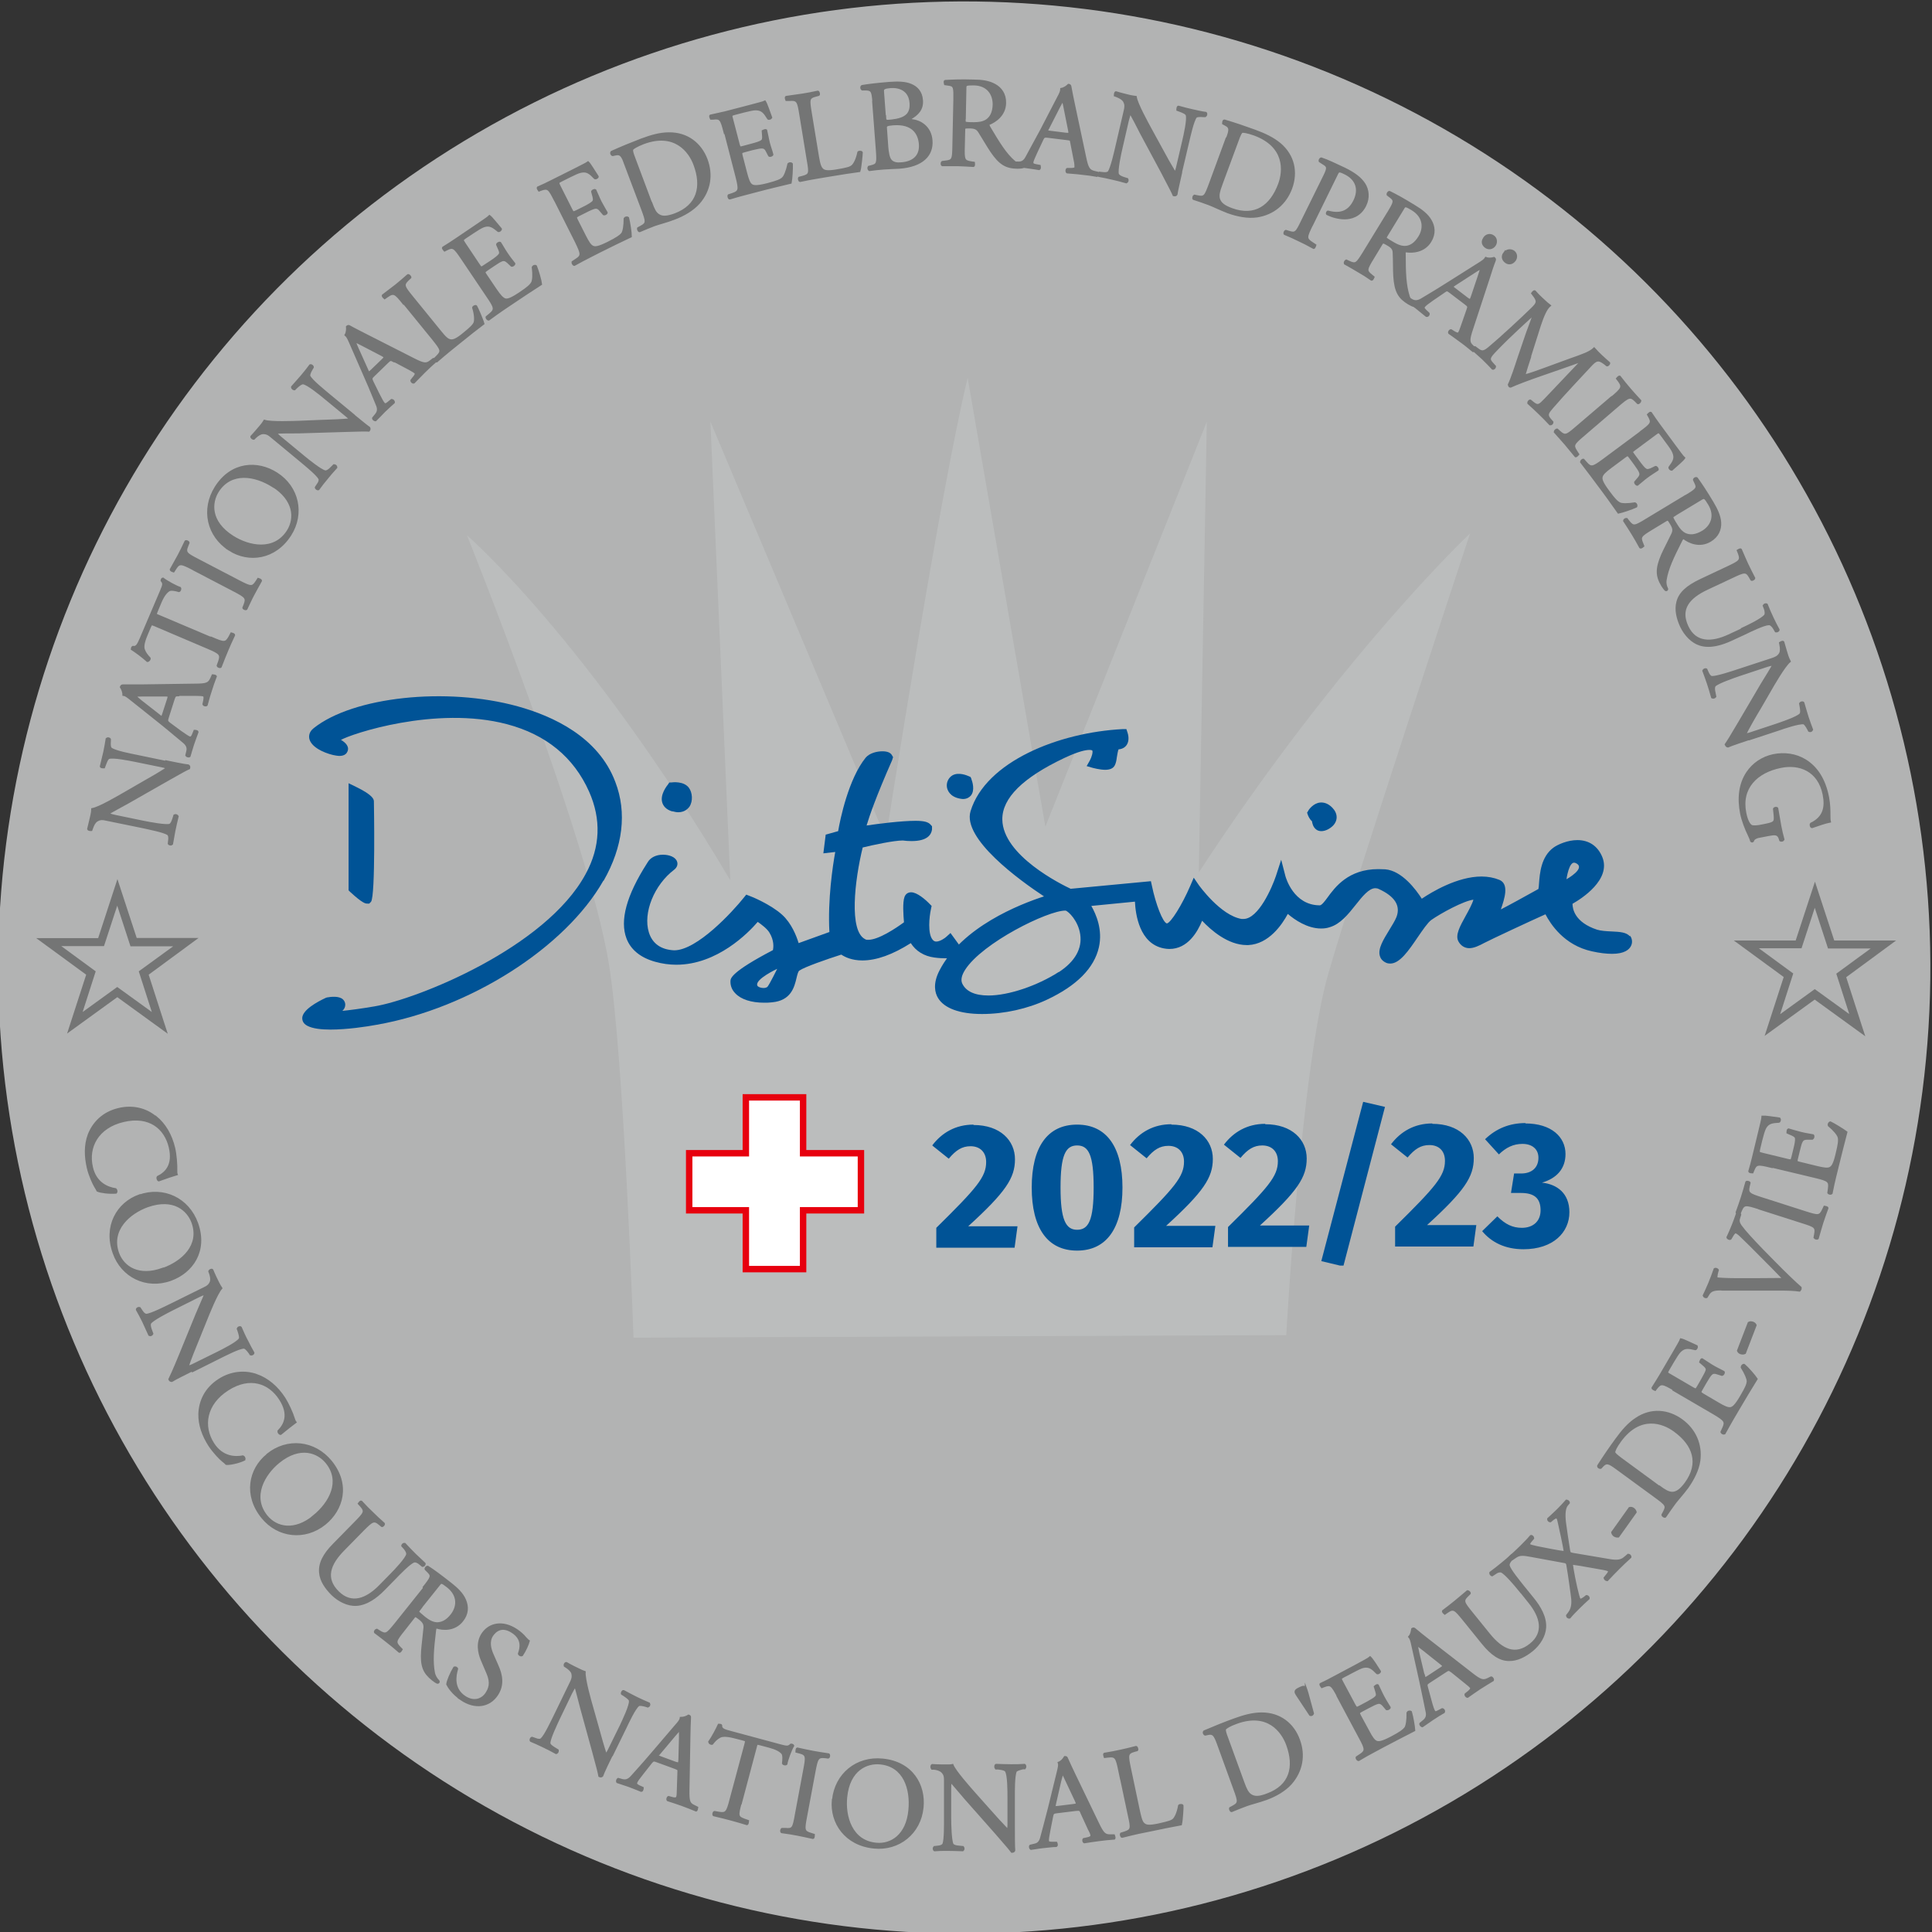 <?xml version="1.0" encoding="UTF-8"?>
<svg xmlns="http://www.w3.org/2000/svg" xmlns:xlink="http://www.w3.org/1999/xlink" viewBox="0 0 99.21 99.21">
  <rect x="0" y="0" width="99.21" height="99.21" fill="#333333" stroke="none"/>
  <defs>
    <style>
      .cls-1 {
        clip-path: url(#clippath);
      }

      .cls-2 {
        fill: none;
      }

      .cls-2, .cls-3, .cls-4, .cls-5 {
        stroke-width: 0px;
      }

      .cls-6 {
        fill: #fff;
        stroke: #e7000e;
        stroke-miterlimit: 3.86;
        stroke-width: .33px;
      }

      .cls-7 {
        fill: #747575;
        stroke: #747575;
        stroke-miterlimit: 10;
        stroke-width: .11px;
      }

      .cls-3 {
        fill: #bbbdbd;
      }

      .cls-4 {
        fill: #b2b3b3;
      }

      .cls-5 {
        fill: #005396;
      }
    </style>
    <clipPath id="clippath">
      <rect class="cls-2" x="47.88" y="56.54" width="33.8" height="8.45"/>
    </clipPath>
  </defs>
  <g id="HG">
    <circle class="cls-4" cx="49.52" cy="49.68" r="49.61" transform="translate(-.22 .22) rotate(-.25)"/>
  </g>
  <g id="Gestaltung">
    <path class="cls-3" d="m49.69,19.4c-1.45,6-4.2,23.65-4.2,23.65l-9.01-21.4,1.02,23.55c-7.33-12.35-13.5-17.7-13.52-17.71.02.05,6.17,15.32,7.28,21.96.77,4.64,1.27,19.2,1.27,19.24h.02l33.5-.13s.76-13.76,2.17-18.6c1.4-4.84,7.27-22.57,7.27-22.57,0,0-6.64,6.25-13.93,17.41l.41-23.14-8.29,20.79-3.99-23.04Z"/>
    <path class="cls-2" d="m0,49.61C0,22.21,22.21,0,49.61,0s49.61,22.21,49.61,49.61-22.21,49.61-49.61,49.61S0,77,0,49.61Z"/>
    <g>
      <g>
        <path class="cls-7" d="m8.54,39.1c.19.04.96.2,1.13.21.04.02.06.07.04.14-.12.05-.39.19-1.14.62l-2,1.14c-.23.13-.85.46-1.02.57h0c.07.05.22.09.41.13l1.4.29c.3.06,1.14.22,1.35.16.08-.03.14-.14.19-.3l.06-.19c.06-.03.13,0,.16.05-.07.29-.12.51-.17.75-.05.27-.08.44-.12.67-.04.04-.13.03-.16-.02l.02-.18c.02-.15,0-.26-.07-.31-.21-.14-1-.29-1.3-.36l-1.86-.38c-.18-.04-.31-.06-.49.05-.11.07-.19.22-.24.37l-.04.11s-.14.01-.16-.05c.07-.26.14-.61.17-.72.02-.1.04-.21.04-.3.36-.06,1.36-.65,1.64-.81l.83-.48c.59-.33,1.01-.58,1.38-.82h0s-.13-.07-.27-.09l-1.37-.28c-.3-.06-1.14-.23-1.36-.15-.07.03-.12.12-.21.37l-.04.11s-.15.01-.16-.04c.07-.29.12-.51.18-.75.06-.28.08-.44.12-.67.04-.04.13-.03.16.02v.09c-.02.21,0,.35.06.39.21.16,1.01.31,1.3.37l1.54.32Z"/>
        <path class="cls-7" d="m9.15,35.7c-.15,0-.18.02-.24.21l-.3.94c-.05.16-.04.2.07.29l.58.43c.25.18.41.28.47.3.07.02.12,0,.18-.14l.08-.2s.15,0,.15.06c-.06.16-.13.35-.23.64-.07.21-.13.44-.18.6-.04.03-.14,0-.16-.04l.05-.21c.04-.16.01-.31-.18-.47-.25-.2-.6-.51-1.21-1l-1.48-1.18c-.2-.16-.3-.24-.41-.25,0-.16-.07-.31-.13-.4.01-.04.04-.08.09-.08.3,0,.62,0,.93,0l2.79-.04c.6,0,.71-.06.83-.32l.07-.16s.14.01.16.05c-.1.25-.17.47-.26.75-.1.3-.16.54-.21.72-.04.04-.14.02-.16-.04l.04-.19c.03-.14.02-.24-.04-.26-.07-.02-.19-.03-.36-.03h-.94Zm-.96,1.06c.13.1.13.09.19-.08l.25-.77c.06-.18.04-.2-.15-.2h-1.12c-.17,0-.35.01-.44.02h0s.16.15.32.28l.96.75Z"/>
        <path class="cls-7" d="m10.87,32.76c.63.27.72.29.91-.04l.1-.19s.14.03.14.08c-.16.34-.25.54-.35.78-.1.24-.19.46-.34.85-.03.03-.14,0-.15-.06l.08-.22c.12-.36.04-.43-.6-.7l-2.7-1.15c-.19-.08-.19-.08-.27.1l-.14.33c-.11.26-.24.6-.17.81.07.2.18.32.3.45.02.06-.05.14-.11.14-.23-.21-.58-.47-.8-.61,0-.02.02-.1.05-.11.21.05.29-.16.41-.43l1.04-2.44c.14-.33.15-.39.03-.54,0-.04.04-.1.06-.1.22.17.69.42.88.48.04.04,0,.15-.05.16-.16-.05-.4-.1-.51-.04-.16.1-.31.3-.45.64l-.18.43c-.08.18-.07.18.13.26l2.69,1.14Z"/>
        <path class="cls-7" d="m9.93,29.23c-.62-.32-.72-.36-.93-.03l-.09.14s-.14-.04-.14-.09c.16-.28.27-.48.4-.72.12-.23.22-.43.36-.73.04-.03.15.02.15.07l-.06.15c-.15.36-.06.42.56.74l2.07,1.08c.62.32.71.35.92.03l.09-.14s.14.04.14.09c-.16.29-.27.48-.39.71-.13.24-.22.45-.36.74-.04.03-.14-.01-.15-.06l.06-.15c.14-.36.06-.42-.55-.74l-2.07-1.08Z"/>
        <path class="cls-7" d="m11.78,28.23c-1.11-.71-1.42-2.07-.7-3.21.81-1.28,2.15-1.33,3.12-.71,1.12.71,1.39,2.08.71,3.15-.78,1.23-2.13,1.41-3.13.77Zm2.24-3.26c-.91-.58-2.15-.8-2.83.25-.37.58-.45,1.57.76,2.34.82.52,2.13.8,2.83-.29.42-.67.33-1.61-.76-2.31Z"/>
        <path class="cls-7" d="m18.06,21.25c.15.12.75.62.9.72.02.04.02.09-.02.14-.13-.01-.43-.01-1.3.02l-2.3.07c-.27,0-.97,0-1.17.02h0c.04.08.15.18.31.31l1.1.91c.24.2.9.73,1.12.77.08.01.2-.06.31-.18l.14-.14c.07,0,.12.06.12.11-.2.22-.35.39-.5.58-.18.21-.28.35-.42.54-.05.02-.13-.04-.13-.09l.1-.15c.09-.12.12-.23.08-.31-.12-.22-.75-.73-.99-.93l-1.46-1.21c-.14-.12-.25-.2-.46-.19-.13.01-.26.1-.38.21l-.08.08c-.05,0-.13-.06-.12-.11.19-.2.41-.47.49-.56.07-.08.13-.17.18-.25.34.11,1.51.06,1.83.05l.96-.04c.68-.02,1.16-.04,1.6-.08h0c0-.05-.09-.12-.2-.21l-1.08-.89c-.24-.2-.9-.74-1.13-.76-.07,0-.17.05-.36.23l-.08.08c-.06,0-.13-.06-.12-.12.2-.23.35-.39.51-.58.18-.22.29-.35.42-.53.06-.02.13.04.13.1l-.05.08c-.11.18-.15.32-.13.37.11.24.75.74.98.94l1.21,1Z"/>
        <path class="cls-7" d="m20.2,18.53c-.13-.07-.17-.07-.31.07l-.71.69c-.12.11-.13.15-.07.29l.32.65c.14.28.23.44.28.49.05.06.11.06.23-.04l.17-.14c.06,0,.13.07.11.13-.13.11-.28.25-.5.46-.15.15-.31.33-.44.45-.05,0-.13-.06-.12-.11l.14-.17c.1-.12.16-.27.06-.5-.13-.3-.29-.73-.61-1.45l-.76-1.74c-.1-.23-.16-.35-.24-.41.08-.14.08-.31.07-.42.03-.03.07-.05.11-.03.26.15.55.29.82.43l2.48,1.26c.53.27.66.28.88.11l.14-.11c.06,0,.12.08.11.12-.2.18-.37.33-.58.54-.22.22-.39.4-.53.54-.06.02-.13-.05-.12-.11l.12-.15c.09-.1.13-.2.08-.24-.05-.05-.16-.11-.3-.19l-.83-.44Zm-1.34.49c.07.14.08.14.21.02l.58-.56c.14-.13.13-.16-.04-.25l-1-.52c-.15-.08-.31-.16-.4-.19h0s.07.21.16.4l.5,1.11Z"/>
        <path class="cls-7" d="m20.73,15.59c-.43-.54-.51-.61-.85-.37l-.13.09s-.11-.09-.09-.14c.29-.22.47-.36.68-.52.2-.16.37-.31.61-.52.04-.01.13.07.12.12l-.12.11c-.28.27-.22.36.21.89l1.44,1.77c.26.32.38.44.55.46.1.01.25,0,.65-.33.43-.35.52-.46.57-.57.05-.14.04-.43-.07-.78,0-.05.12-.11.15-.07.04.06.32.69.37.89-.27.2-.76.59-1.28,1.01l-.47.38c-.21.17-.37.31-.65.55-.04,0-.12-.06-.11-.12l.14-.14c.27-.27.22-.35-.21-.89l-1.49-1.83Z"/>
        <path class="cls-7" d="m23.72,13.27c-.38-.56-.45-.64-.79-.46l-.1.05s-.1-.11-.08-.14c.24-.15.43-.27.65-.42l1.02-.69c.35-.24.67-.45.72-.51.1.07.39.44.58.66,0,.05-.08.12-.13.1-.25-.2-.43-.36-.76-.24-.13.05-.31.16-.55.32l-.39.26c-.16.11-.16.12-.02.33l.73,1.09c.1.15.12.14.28.03l.32-.21c.23-.15.39-.28.44-.35.05-.06.07-.12,0-.28l-.11-.25c0-.05.1-.11.15-.09.09.13.21.36.35.56.13.2.29.39.38.51,0,.05-.09.12-.14.1l-.19-.18c-.09-.08-.18-.14-.31-.09-.09.03-.22.11-.44.26l-.31.21c-.16.11-.18.13-.08.27l.52.77c.2.29.34.46.49.5.11.02.26,0,.74-.32.42-.28.56-.41.64-.55.06-.12.08-.41.03-.79.02-.05.11-.09.16-.05.09.22.24.73.26.92-.5.32-.98.64-1.47.97l-.49.33c-.23.16-.42.29-.73.52-.04,0-.11-.07-.1-.13l.17-.14c.29-.24.27-.34-.12-.91l-1.32-1.96Z"/>
        <path class="cls-7" d="m28.51,10.3c-.31-.61-.36-.69-.73-.56l-.1.04s-.09-.12-.06-.15c.26-.11.46-.21.7-.33l1.1-.55c.37-.19.72-.36.78-.41.09.08.33.49.49.73,0,.05-.09.1-.14.08-.23-.23-.38-.41-.73-.33-.14.03-.33.12-.59.25l-.42.21c-.18.09-.17.1-.06.32l.59,1.17c.08.16.1.16.28.07l.34-.17c.25-.12.42-.23.48-.29.06-.06.08-.11.04-.28l-.07-.26c.01-.05.11-.1.16-.07.07.14.16.38.27.6.11.21.24.42.31.55,0,.05-.1.1-.15.08l-.17-.2c-.07-.09-.16-.16-.29-.13-.09.02-.24.08-.47.2l-.34.17c-.17.09-.19.1-.11.26l.42.83c.16.31.27.5.42.55.11.04.26.04.78-.22.45-.23.61-.34.71-.46.08-.11.13-.4.13-.78.03-.05.12-.07.17-.03.06.23.14.75.14.95-.53.25-1.06.51-1.58.77l-.53.27c-.25.13-.45.23-.79.42-.04,0-.1-.09-.09-.14l.18-.12c.32-.2.3-.3,0-.92l-1.06-2.11Z"/>
        <path class="cls-7" d="m32.11,8.42c-.16-.43-.24-.55-.51-.49l-.14.03c-.06-.01-.1-.11-.05-.16.51-.23,1-.43,1.52-.63.51-.19.96-.32,1.42-.32.94-.01,1.62.53,1.93,1.34.29.78.17,1.59-.39,2.23-.32.36-.79.63-1.27.81-.39.15-.8.25-1.02.33-.26.1-.48.19-.76.31-.04,0-.09-.1-.07-.15l.13-.07c.34-.18.32-.26.08-.91l-.88-2.33Zm1.33,2c.12.33.21.52.37.62.21.14.46.11.85-.03,1.19-.45,1.43-1.43,1-2.57-.25-.67-1.01-1.69-2.62-1.09-.36.14-.54.26-.57.31-.04.06,0,.21.11.49l.85,2.27Z"/>
        <path class="cls-7" d="m37.21,6.79c-.17-.66-.21-.75-.59-.7h-.11s-.06-.12-.03-.15c.28-.06.49-.11.76-.17l1.19-.31c.41-.11.78-.2.85-.24.07.1.22.55.32.82-.02.04-.11.08-.15.05-.17-.27-.29-.48-.64-.48-.14,0-.35.05-.63.12l-.46.12c-.19.05-.19.06-.12.3l.33,1.27c.05.18.07.17.26.12l.37-.1c.27-.07.46-.13.53-.18.07-.04.11-.09.1-.26l-.02-.27s.13-.07.17-.04c.04.15.08.41.14.65.06.23.15.46.18.6-.02.05-.12.08-.16.05l-.12-.23c-.05-.11-.12-.19-.26-.19-.1,0-.25.03-.5.09l-.37.1c-.19.05-.21.06-.17.23l.23.89c.09.34.16.55.29.63.1.06.25.09.81-.05.49-.13.67-.2.79-.31.1-.09.21-.36.29-.73.04-.04.13-.05.17,0,.01.23-.02.76-.06.96-.57.14-1.14.27-1.7.42l-.57.15c-.28.07-.49.13-.86.24-.04,0-.08-.11-.05-.16l.21-.07c.35-.12.36-.23.19-.9l-.59-2.29Z"/>
        <path class="cls-7" d="m41.1,5.88c-.11-.68-.14-.78-.56-.75h-.16s-.05-.12-.01-.15c.36-.05.58-.08.84-.12.25-.04.47-.08.79-.15.04.01.07.13.04.16l-.15.04c-.38.1-.37.2-.26.88l.37,2.25c.07.41.12.57.25.68.08.06.22.12.73.03.55-.09.68-.14.78-.22.12-.1.25-.36.32-.71.04-.04.16-.03.17.01,0,.07-.06.76-.12.95-.33.04-.95.14-1.62.25l-.59.1c-.27.04-.48.09-.84.16-.04-.01-.07-.12-.04-.16l.19-.05c.37-.1.37-.19.25-.87l-.38-2.33Z"/>
        <path class="cls-7" d="m44.85,5.2c-.04-.48-.07-.6-.37-.61h-.21c-.05-.04-.06-.14,0-.17.35-.06.79-.11,1.4-.16.41-.03.81-.03,1.11.1.29.12.53.36.56.78.04.47-.22.73-.6.95,0,.07.06.08.13.09.36.04.91.33.96,1.03.06.76-.47,1.31-1.65,1.4-.19.01-.51.02-.79.04-.29.02-.51.05-.75.08-.04-.02-.06-.12-.03-.16l.12-.03c.34-.08.35-.16.3-.84l-.19-2.49Zm.6.83c.01.18.02.2.35.16.67-.08,1.01-.3.96-.91-.05-.64-.54-.85-1.04-.81-.14.01-.24.03-.3.06-.06.03-.09.06-.08.18l.1,1.33Zm.11,1.52c.02.24.06.57.19.7.13.14.33.16.53.14.58-.04,1.01-.34.96-.99-.04-.52-.34-1.1-1.38-1.02-.35.03-.38.07-.37.2l.07.97Z"/>
        <path class="cls-7" d="m49.01,5.12c.01-.62,0-.73-.27-.77l-.21-.03s-.04-.14,0-.16c.37-.02.82-.04,1.46-.02.41,0,.79.05,1.09.22.31.17.54.47.53.93-.01.62-.51.95-.84,1.08-.03.04,0,.1.03.16.51.86.84,1.39,1.28,1.77.11.1.27.18.45.19.03.01.04.07,0,.09-.06.02-.16.03-.29.03-.56-.01-.89-.18-1.34-.85-.17-.25-.43-.7-.62-1-.1-.15-.2-.21-.46-.22-.3,0-.31,0-.31.14l-.02.83c-.02.69,0,.77.38.83l.14.02s.02.14-.02.16c-.3-.02-.52-.03-.78-.04-.28,0-.51,0-.82,0-.04-.02-.05-.12,0-.16l.16-.02c.38-.04.4-.12.41-.81l.05-2.35Zm.52.95c0,.12,0,.19.02.22.02.02.12.04.45.04.23,0,.48-.02.68-.16.18-.13.34-.36.35-.81,0-.52-.3-1.02-1.03-1.03-.41,0-.43.02-.43.2l-.03,1.54Z"/>
        <path class="cls-7" d="m55.03,7.33c-.03-.15-.05-.17-.25-.19l-.98-.12c-.16-.02-.21,0-.27.13l-.31.66c-.13.28-.2.45-.21.52,0,.08.02.12.17.15l.21.04s.03.14-.03.16c-.17-.03-.37-.06-.67-.1-.21-.03-.45-.04-.63-.06-.04-.03-.04-.14,0-.17h.22c.16.01.31-.04.43-.27.15-.29.38-.69.75-1.38l.87-1.68c.12-.22.17-.34.17-.45.16-.03.29-.13.37-.21.04,0,.08.02.09.07.05.3.12.61.18.91l.58,2.73c.12.58.2.69.47.76l.17.04s.02.14-.02.16c-.27-.05-.49-.08-.79-.11-.31-.04-.56-.05-.75-.07-.05-.03-.04-.14,0-.17h.19c.14,0,.23-.02.24-.09,0-.07,0-.19-.04-.36l-.18-.92Zm-1.22-.73c-.07.14-.06.15.12.17l.8.1c.19.02.21,0,.17-.19l-.22-1.1c-.03-.16-.07-.35-.1-.43h-.01s-.11.18-.2.36l-.55,1.08Z"/>
        <path class="cls-7" d="m60.65,8.86c-.04.19-.22.95-.24,1.12-.02.04-.07.06-.14.04-.05-.13-.19-.39-.59-1.16l-1.09-2.03c-.12-.24-.44-.86-.54-1.03h-.01c-.04.07-.08.21-.13.4l-.32,1.39c-.07.3-.25,1.13-.19,1.35.03.08.14.15.3.2l.19.06c.03.06,0,.14-.05.16-.28-.08-.51-.14-.74-.19-.27-.06-.44-.1-.67-.14-.04-.04-.02-.13.02-.16l.18.02c.15.02.26,0,.31-.06.14-.21.32-.99.39-1.3l.43-1.85c.04-.18.06-.32-.04-.49-.07-.11-.21-.19-.36-.25l-.11-.04s0-.14.05-.16c.26.08.6.16.72.19.1.02.21.04.3.05.05.36.62,1.38.77,1.66l.46.84c.32.6.56,1.02.79,1.4h.01s.06-.13.09-.26l.32-1.37c.07-.3.26-1.13.18-1.35-.03-.07-.12-.13-.37-.22l-.11-.04s0-.15.05-.16c.29.08.51.14.75.19.27.06.44.1.66.13.04.04.02.13-.03.16h-.09c-.21-.02-.35,0-.39.04-.16.21-.33,1-.4,1.29l-.36,1.53Z"/>
        <path class="cls-7" d="m63.01,7.11c.16-.43.18-.57-.07-.7l-.13-.07s0-.15.06-.15c.54.16,1.04.33,1.56.52.52.19.94.39,1.29.68.72.61.88,1.46.58,2.28-.29.78-.91,1.31-1.75,1.44-.48.07-1.01-.04-1.49-.21-.39-.15-.77-.34-.99-.42-.26-.1-.48-.17-.78-.27-.03-.03,0-.14.04-.16l.15.03c.38.08.41.01.65-.63l.86-2.34Zm-.3,2.38c-.12.33-.17.53-.12.72.07.24.28.39.66.53,1.2.44,2.02-.15,2.44-1.29.25-.68.34-1.94-1.27-2.54-.37-.13-.58-.16-.64-.14-.06.02-.13.17-.23.45l-.84,2.27Z"/>
        <path class="cls-7" d="m67.36,11.56c-.3.62-.33.7.03.93l.15.1s-.04.14-.08.14c-.33-.18-.52-.28-.76-.39-.25-.12-.46-.22-.73-.33-.03-.04,0-.13.06-.15l.13.04c.37.12.41.06.71-.56l1.07-2.17c.25-.5.29-.61.03-.76l-.2-.13c-.02-.06.03-.14.08-.14.33.11.7.29,1.19.52.49.24.82.48,1.02.79.19.3.24.71.04,1.11-.27.54-.74.65-1.05.65-.32,0-.66-.1-.9-.22-.03-.04.01-.13.05-.12.69.19,1.1-.05,1.35-.56.28-.57.13-1.11-.49-1.41-.31-.15-.33-.13-.42.06l-1.29,2.63Z"/>
        <path class="cls-7" d="m71.28,10.94c.32-.53.37-.64.15-.81l-.17-.13c-.02-.05.03-.14.09-.14.33.16.73.38,1.28.72.35.21.66.44.83.74.18.3.23.68-.01,1.07-.32.53-.92.57-1.27.51-.05.02-.06.09-.05.15,0,1,.03,1.62.21,2.18.04.14.15.29.29.39.02.03,0,.08-.04.08-.06-.01-.16-.06-.26-.12-.48-.29-.68-.6-.73-1.41-.02-.3-.01-.82-.03-1.18,0-.17-.06-.29-.29-.42-.25-.15-.27-.15-.34-.04l-.43.71c-.36.59-.39.66-.09.9l.11.09s-.05.14-.1.13c-.24-.17-.43-.29-.66-.42-.23-.14-.44-.26-.71-.41-.02-.04.02-.13.07-.15l.15.07c.35.16.4.09.76-.49l1.23-2.01Zm-.03,1.08c-.06.1-.1.16-.1.19,0,.03.08.09.37.26.2.12.43.23.67.21.22-.02.47-.14.7-.52.27-.44.25-1.03-.37-1.41-.35-.21-.38-.2-.47-.04l-.8,1.31Z"/>
        <path class="cls-7" d="m75.37,15.88c.05-.14.04-.17-.12-.29l-.79-.6c-.13-.1-.17-.11-.29-.02l-.6.41c-.26.18-.4.29-.44.35-.05.06-.04.11.07.22l.16.15c.02.05-.04.14-.11.12-.13-.11-.29-.24-.53-.43-.17-.13-.37-.26-.51-.36-.02-.04.04-.14.09-.14l.18.11c.13.08.29.11.51-.02.28-.17.68-.4,1.34-.82l1.6-1.01c.21-.13.32-.21.37-.3.15.06.31.03.42,0,.03.02.06.06.04.11-.11.28-.21.59-.3.88l-.87,2.65c-.19.57-.18.7.03.89l.13.12c.02.05-.06.13-.1.13-.21-.17-.38-.32-.62-.49-.25-.19-.46-.33-.61-.44-.03-.05.03-.14.09-.14l.16.1c.12.07.21.1.25.04.04-.06.09-.17.14-.33l.31-.89Zm-.69-1.25c-.13.09-.13.1.02.21l.64.49c.15.11.18.1.24-.08l.36-1.07c.05-.16.11-.33.13-.42h-.01s-.18.09-.36.21l-1.02.66Zm1.54-2.41c.11-.16.31-.2.47-.08.15.11.16.32.06.46-.12.16-.31.19-.46.08-.15-.11-.2-.28-.07-.45Zm1.03.78c.11-.16.32-.19.48-.08.15.12.15.32.05.45-.12.16-.31.2-.46.08-.15-.11-.2-.29-.07-.46Z"/>
        <path class="cls-7" d="m78.57,18.33c-.11.33-.21.64-.3.96h0c.34-.09.7-.22,1.05-.35l1.31-.48c.63-.22,1.01-.35,1.23-.56.15.17.25.26.34.35.12.11.28.26.43.39.01.05-.07.13-.11.12l-.11-.09c-.33-.25-.45-.21-.76.13-.47.51-1.31,1.39-1.93,2.11-.21.25-.34.37-.14.61l.14.16c0,.06-.07.12-.12.11-.19-.2-.37-.39-.54-.55-.16-.16-.38-.36-.58-.54-.01-.05.05-.13.1-.13l.15.12c.25.2.33.12.62-.18l1.88-1.98h0c-.08.01-.63.22-.9.31l-1.21.42c-.61.21-1.25.45-1.55.59-.02,0-.05,0-.06-.03,0,0-.03-.04-.03-.06.16-.33.38-1.01.49-1.35l.45-1.32c.11-.31.25-.65.35-.97h0c-.3.27-.58.53-.86.79-.29.27-.72.68-1.1,1.08-.34.35-.38.45-.21.64l.17.19c0,.06-.07.13-.12.11-.15-.16-.33-.35-.51-.52-.15-.14-.33-.3-.5-.45,0-.05.05-.13.1-.13l.12.09c.22.17.32.2.67-.11.33-.28.6-.52,1.08-.96.4-.37.81-.75,1.06-1,.3-.29.32-.39.07-.71l-.06-.08s.08-.12.13-.1c.13.15.24.26.36.37.11.1.24.23.41.36-.2.17-.36.57-.51,1.02l-.51,1.61Z"/>
        <path class="cls-7" d="m82.76,20.42c.53-.45.6-.54.38-.85l-.1-.13s.09-.11.13-.1c.2.26.34.43.52.64.17.2.32.36.54.6,0,.04-.07.13-.12.12l-.12-.12c-.28-.27-.37-.21-.9.24l-1.77,1.52c-.53.45-.59.52-.37.85l.09.14s-.09.11-.13.1c-.21-.26-.35-.43-.52-.63-.18-.21-.33-.37-.55-.62,0-.04.06-.12.12-.12l.12.11c.29.26.37.21.89-.24l1.78-1.52Z"/>
        <path class="cls-7" d="m84.25,22.19c.55-.41.62-.48.43-.81l-.05-.09s.1-.11.14-.09c.16.23.28.42.44.63l.73.99c.25.34.48.65.54.7-.06.1-.42.41-.64.6-.05,0-.12-.07-.11-.12.19-.26.34-.45.2-.77-.05-.13-.17-.3-.35-.54l-.28-.38c-.12-.16-.13-.15-.33,0l-1.05.78c-.15.11-.14.12-.02.28l.23.31c.16.22.29.38.36.42.07.05.12.06.28,0l.25-.12c.05,0,.12.09.1.14-.13.09-.35.22-.55.37-.19.14-.37.31-.49.4-.05,0-.12-.08-.11-.13l.17-.2c.08-.09.13-.19.08-.31-.03-.09-.12-.22-.27-.43l-.23-.31c-.12-.16-.13-.17-.27-.07l-.74.55c-.28.21-.45.36-.47.51-.02.11,0,.26.35.73.3.41.43.54.58.62.12.06.41.06.79,0,.05.02.09.1.06.16-.21.1-.71.27-.91.31-.34-.48-.68-.96-1.03-1.42l-.35-.47c-.17-.23-.3-.4-.54-.71,0-.04.07-.12.12-.11l.14.16c.25.28.35.25.9-.16l1.9-1.41Z"/>
        <path class="cls-7" d="m86.57,25.47c.54-.32.62-.4.51-.64l-.09-.19c0-.06.09-.11.14-.08.22.3.47.68.8,1.23.21.35.38.7.4,1.04.02.35-.11.7-.51.94-.54.32-1.08.08-1.36-.14-.05,0-.09.05-.12.11-.45.89-.72,1.46-.81,2.03-.03.15,0,.32.08.48,0,.03-.04.07-.07.05-.05-.04-.11-.12-.18-.23-.29-.48-.32-.85,0-1.59.12-.27.37-.74.52-1.06.07-.16.08-.28-.06-.51-.15-.25-.16-.26-.28-.19l-.71.43c-.59.36-.65.41-.5.76l.05.13s-.11.1-.15.07c-.14-.26-.25-.45-.39-.68-.14-.23-.27-.43-.44-.69,0-.04.07-.1.13-.09l.1.13c.24.3.32.27.91-.09l2.02-1.22Zm-.53.95c-.1.06-.16.1-.17.13,0,.03.03.12.21.4.12.2.27.4.49.49.21.08.48.09.87-.14.44-.27.7-.8.32-1.42-.21-.35-.24-.35-.4-.26l-1.31.79Z"/>
        <path class="cls-7" d="m89.46,32.29c.37-.17,1.04-.5,1.18-.69.05-.07.04-.2-.01-.35l-.06-.15c.03-.06.11-.08.15-.06.09.23.19.46.3.69.12.25.2.41.31.61,0,.06-.09.09-.14.08l-.08-.14c-.08-.14-.19-.24-.28-.23-.24,0-.92.33-1.25.49l-.67.31c-.52.24-1.1.41-1.61.25-.4-.12-.76-.49-.97-.93-.19-.41-.3-.86-.19-1.26.11-.44.48-.79,1.18-1.12l1.4-.66c.62-.29.71-.35.58-.71l-.06-.15s.12-.08.15-.05c.13.3.22.51.33.75.12.24.21.44.36.72,0,.04-.1.1-.14.08l-.08-.14c-.19-.33-.3-.29-.91,0l-1.28.6c-.96.45-1.45,1.04-1.02,1.95.4.86,1.23.87,2.13.45l.69-.32Z"/>
        <path class="cls-7" d="m89.81,37.95c-.19.06-.93.31-1.08.38-.04,0-.08-.03-.11-.1.08-.11.24-.36.68-1.11l1.17-1.99c.14-.23.51-.82.6-1h0c-.08-.01-.23.03-.41.09l-1.36.45c-.29.1-1.1.38-1.25.54-.05.07-.05.2-.01.36l.04.2c-.04.05-.11.07-.16.04-.08-.28-.14-.5-.22-.73-.09-.26-.15-.43-.23-.64.02-.05.1-.09.15-.06l.07.16c.06.14.14.22.21.23.25.01,1.01-.24,1.31-.34l1.8-.59c.17-.06.3-.11.4-.28.06-.12.05-.28.02-.44l-.02-.11s.12-.08.16-.04c.07.27.18.6.21.71.03.1.08.2.12.28-.28.23-.86,1.24-1.02,1.52l-.48.83c-.35.58-.59,1.01-.79,1.4h0s.14,0,.27-.05l1.33-.44c.29-.1,1.1-.37,1.25-.55.04-.06.05-.17,0-.43l-.02-.11c.03-.06.12-.08.16-.04.08.29.15.5.22.74.09.27.15.43.23.64-.02.06-.1.09-.15.06l-.04-.08c-.1-.19-.19-.3-.24-.31-.26-.03-1.03.23-1.31.33l-1.49.49Z"/>
        <path class="cls-7" d="m90.44,42.94c-.26.05-.4.12-.43.25-.02.02-.05.03-.08,0-.02-.08-.07-.19-.12-.3-.16-.32-.33-.77-.4-1.12-.15-.77-.08-1.51.32-2.1.31-.46.78-.77,1.34-.89.55-.11,1.14-.04,1.64.27.54.34.97.92,1.16,1.89.07.37.07.72.07.84,0,.13,0,.34.02.41-.21.04-.54.15-.91.28-.06,0-.09-.12-.05-.17.66-.32.78-.84.65-1.5-.25-1.25-1.25-1.62-2.21-1.42-1.24.25-2.08,1.08-1.82,2.37.08.4.21.62.33.67.05.02.18.03.38,0l.26-.05c.54-.11.58-.13.54-.54l-.03-.29c.02-.06.13-.07.16-.03.03.19.09.54.16.92.05.25.1.47.16.68-.02.05-.11.08-.16.04l-.03-.1c-.09-.26-.27-.23-.6-.17l-.36.07Z"/>
      </g>
      <g>
        <path class="cls-7" d="m7.99,57.35c.47.38.79.93.95,1.6.08.34.12.85.11,1.17,0,.08,0,.13.02.18-.14.04-.54.17-.92.31-.05-.02-.08-.12-.05-.17.41-.2.84-.6.62-1.53-.23-.98-1.04-1.66-2.37-1.35-1.34.31-1.88,1.34-1.63,2.39.19.82.81,1.06,1.22,1.12.04.04.05.14.02.17-.34.03-.8-.03-.95-.1-.03-.07-.08-.14-.12-.21-.08-.13-.29-.57-.38-.97-.13-.57-.15-1.15.05-1.69.23-.59.72-1.13,1.54-1.32.71-.17,1.39,0,1.88.41Z"/>
        <path class="cls-7" d="m7.15,61.4c1.24-.44,2.51.15,2.97,1.42.51,1.43-.27,2.51-1.36,2.9-1.25.45-2.5-.18-2.92-1.38-.49-1.37.2-2.55,1.31-2.95Zm1.2,3.77c1.02-.36,1.96-1.21,1.54-2.39-.23-.64-.96-1.32-2.32-.84-.91.33-1.94,1.19-1.51,2.41.27.74,1.07,1.25,2.29.81Z"/>
        <path class="cls-7" d="m9.84,70.38c-.18.09-.87.43-1.02.53-.04,0-.09-.01-.12-.08.06-.12.19-.39.52-1.19l.87-2.13c.1-.25.39-.89.46-1.07h0c-.08,0-.22.06-.4.15l-1.28.64c-.28.14-1.04.53-1.16.71-.04.07-.02.2.04.36l.07.19c-.03.06-.1.09-.15.06-.12-.27-.22-.48-.32-.7-.12-.25-.21-.4-.32-.6,0-.06.09-.1.14-.08l.1.15c.08.13.17.2.25.2.25-.02.96-.38,1.25-.52l1.7-.84c.17-.08.29-.15.36-.34.04-.12.01-.29-.04-.43l-.04-.11c.02-.05.11-.1.15-.06.1.25.26.57.31.67.05.09.1.19.15.26-.24.27-.67,1.35-.79,1.65l-.36.89c-.26.63-.44,1.08-.58,1.5h0s.14-.03.26-.09l1.26-.62c.28-.14,1.04-.52,1.16-.72.04-.06.02-.17-.06-.42l-.04-.11c.02-.06.11-.1.15-.06.12.28.21.48.33.7.12.25.21.4.32.6,0,.06-.09.1-.14.08l-.05-.08c-.12-.17-.23-.27-.29-.27-.26,0-.98.38-1.25.51l-1.4.7Z"/>
        <path class="cls-7" d="m13.17,70.61c.57.2,1.06.62,1.43,1.19.19.3.4.76.49,1.06.03.08.04.12.08.17-.12.09-.45.34-.76.6-.06,0-.12-.08-.11-.14.32-.32.6-.85.08-1.65-.54-.84-1.54-1.22-2.68-.49-1.16.74-1.33,1.89-.75,2.79.46.71,1.12.73,1.53.65.05.02.09.11.07.16-.31.15-.77.24-.93.22-.05-.06-.12-.11-.18-.16-.12-.09-.46-.44-.69-.79-.32-.5-.52-1.04-.51-1.61.02-.64.3-1.3,1.02-1.76.61-.39,1.31-.45,1.91-.24Z"/>
        <path class="cls-7" d="m13.73,74.7c1.02-.83,2.42-.69,3.27.36.95,1.18.58,2.46-.32,3.19-1.03.83-2.41.66-3.21-.33-.92-1.13-.66-2.47.26-3.21Zm2.38,3.16c.84-.68,1.45-1.79.66-2.76-.43-.53-1.35-.92-2.46-.02-.75.61-1.44,1.77-.62,2.78.5.61,1.43.82,2.43,0Z"/>
        <path class="cls-7" d="m20.05,80.89c.29-.29.8-.84.86-1.06.02-.09-.03-.2-.14-.33l-.11-.12c0-.06.07-.11.12-.1.17.18.34.36.52.54.2.19.33.31.5.47.02.06-.05.12-.1.12l-.12-.1c-.12-.11-.26-.16-.34-.12-.22.08-.75.63-1,.89l-.52.53c-.4.41-.89.77-1.43.8-.42.02-.88-.2-1.23-.54-.32-.32-.59-.7-.62-1.12-.04-.45.17-.91.72-1.46l1.08-1.1c.48-.49.55-.57.3-.86l-.11-.12s.08-.12.12-.1c.22.24.38.4.57.58.19.19.35.34.59.55.02.04-.05.13-.1.12l-.12-.1c-.29-.24-.38-.17-.86.31l-.99,1.01c-.74.75-.99,1.48-.28,2.18.68.67,1.46.39,2.16-.33l.53-.54Z"/>
        <path class="cls-7" d="m21.76,81.51c.39-.49.44-.59.25-.78l-.15-.15c-.02-.05.05-.14.11-.12.31.2.67.47,1.18.87.32.25.6.52.73.84.14.33.14.7-.15,1.06-.39.49-.99.45-1.32.34-.05,0-.06.08-.07.14-.12.99-.17,1.62-.06,2.19.03.15.11.3.24.43.02.03,0,.08-.05.08-.06-.02-.15-.08-.25-.16-.44-.35-.6-.68-.54-1.49.02-.29.09-.82.12-1.17.01-.17-.03-.29-.23-.45-.23-.18-.25-.19-.33-.08l-.51.65c-.43.54-.47.61-.21.89l.1.1s-.07.13-.11.12c-.22-.19-.39-.34-.6-.5-.21-.17-.4-.31-.65-.5-.02-.04.03-.12.09-.13l.14.09c.33.2.39.14.82-.39l1.47-1.84Zm-.17,1.07c-.07.09-.12.15-.12.18,0,.03.07.1.33.31.19.15.4.28.63.29.22,0,.49-.08.76-.43.32-.41.38-.99-.19-1.45-.32-.25-.35-.25-.46-.1l-.96,1.2Z"/>
        <path class="cls-7" d="m23.69,87.26c-.46-.31-.65-.64-.72-.77.01-.16.2-.6.36-.86.05-.02.14.02.14.07-.1.33-.24,1.02.4,1.44.46.3.88.15,1.1-.17.16-.24.29-.54.06-1.06l-.29-.68c-.15-.36-.26-.88.04-1.33.35-.52,1.03-.67,1.74-.2.17.11.35.27.46.41.06.06.12.13.17.16-.04.16-.19.5-.35.73-.04.02-.14-.02-.15-.08.11-.31.2-.76-.33-1.11-.54-.36-.88-.08-1.05.17-.21.32-.1.71.02.98l.25.57c.2.44.33.98-.02,1.5-.4.6-1.13.71-1.84.23Z"/>
        <path class="cls-7" d="m31.4,90.15c-.09.18-.43.88-.48,1.04-.03.03-.08.04-.14.01-.02-.13-.09-.42-.32-1.26l-.61-2.22c-.07-.26-.24-.94-.3-1.13h-.01c-.06.05-.13.19-.22.36l-.62,1.29c-.13.28-.5,1.05-.49,1.27,0,.09.11.17.25.26l.18.11c.01.07-.03.13-.08.14-.26-.14-.46-.25-.68-.35-.25-.12-.41-.19-.62-.28-.03-.05,0-.14.06-.15l.17.06c.14.06.26.06.32,0,.19-.17.53-.9.67-1.18l.83-1.71c.08-.16.13-.29.08-.49-.04-.12-.16-.23-.3-.32l-.09-.06c-.02-.05.02-.14.08-.14.24.14.55.29.66.34.09.05.2.09.28.12-.03.36.29,1.48.38,1.79l.26.92c.18.66.31,1.12.45,1.54h.01s.08-.11.14-.23l.62-1.26c.13-.28.5-1.05.47-1.28,0-.07-.09-.15-.31-.3l-.1-.06c-.02-.05.03-.15.08-.14.27.14.46.25.69.36.25.12.41.19.62.28.03.05,0,.13-.06.15l-.09-.03c-.2-.06-.34-.07-.39-.04-.21.16-.55.9-.68,1.17l-.69,1.41Z"/>
        <path class="cls-7" d="m34.86,91.03c0-.15-.01-.18-.2-.25l-.93-.34c-.15-.06-.2-.05-.29.06l-.45.57c-.19.24-.3.39-.32.46-.03.07,0,.12.13.19l.2.09s0,.15-.07.15c-.16-.07-.35-.14-.63-.25-.2-.07-.43-.14-.6-.2-.03-.04,0-.14.04-.16l.21.06c.15.04.31.02.48-.17.21-.24.53-.58,1.04-1.18l1.23-1.44c.17-.19.25-.29.26-.4.16,0,.31-.06.4-.12.04.01.08.04.07.09-.02.3-.02.62-.03.93l-.05,2.78c-.01.6.03.72.29.84l.16.08s-.02.14-.05.15c-.25-.1-.46-.19-.74-.29-.3-.11-.54-.18-.72-.24-.04-.04-.01-.14.04-.16l.18.05c.13.04.23.03.26-.03.03-.07.04-.19.04-.36l.03-.94Zm-1.02-.99c-.1.12-.1.13.08.2l.76.28c.18.06.2.04.21-.14l.03-1.13c0-.17,0-.35,0-.44h-.01s-.15.15-.28.31l-.78.93Z"/>
        <path class="cls-7" d="m38.04,92.55c-.18.67-.19.76.17.89l.2.07s-.01.15-.05.16c-.36-.11-.57-.17-.83-.24-.25-.07-.47-.12-.88-.22-.03-.03-.02-.14.04-.16l.23.04c.37.06.43-.02.6-.69l.76-2.83c.05-.2.05-.2-.14-.25l-.35-.09c-.27-.07-.62-.15-.82-.05-.19.1-.29.22-.4.36-.06.02-.14-.03-.15-.09.18-.26.38-.64.49-.88.02,0,.11,0,.12.03-.02.21.19.26.49.34l2.56.69c.34.09.4.09.54-.04.04,0,.1.02.11.05-.14.24-.32.74-.35.94-.04.04-.15.02-.17-.03.02-.16.04-.41-.03-.51-.12-.15-.35-.26-.69-.35l-.45-.12c-.19-.05-.19-.04-.24.17l-.75,2.82Z"/>
        <path class="cls-7" d="m41.3,90.89c.13-.68.14-.8-.24-.9l-.16-.04s0-.15.04-.16c.32.07.54.12.81.17.26.05.48.08.8.13.04.03.03.14-.02.16l-.16-.02c-.39-.04-.42.07-.55.75l-.43,2.3c-.13.68-.13.78.24.89l.16.05s0,.15-.04.16c-.32-.07-.54-.12-.8-.17-.27-.05-.49-.09-.81-.13-.04-.03-.03-.13.02-.16h.17c.39.04.42-.05.54-.73l.43-2.3Z"/>
        <path class="cls-7" d="m42.78,92.43c.13-1.31,1.21-2.21,2.55-2.07,1.51.15,2.16,1.32,2.04,2.46-.13,1.32-1.23,2.18-2.49,2.05-1.45-.14-2.22-1.27-2.11-2.44Zm3.92.53c.11-1.08-.25-2.29-1.5-2.41-.68-.07-1.61.31-1.75,1.74-.1.97.25,2.27,1.54,2.39.78.08,1.59-.44,1.71-1.72Z"/>
        <path class="cls-7" d="m52.06,93.87c0,.2,0,.98.02,1.15-.01.04-.05.07-.12.07-.08-.11-.27-.34-.84-.99l-1.53-1.73c-.18-.2-.62-.74-.76-.88h-.01c-.03.08-.03.23-.03.43v1.43c0,.31.02,1.16.12,1.36.05.07.17.11.34.12l.2.02c.04.05.03.13-.01.16-.29-.01-.52-.02-.77-.02-.28,0-.45,0-.68.02-.05-.03-.05-.12-.01-.16l.18-.02c.15-.01.25-.06.29-.13.09-.23.08-1.04.08-1.35v-1.9c0-.18,0-.32-.15-.47-.09-.09-.25-.14-.41-.16h-.11c-.04-.05-.04-.15.01-.18.28.02.62.02.74.02.11,0,.22,0,.3-.02.13.33.91,1.2,1.12,1.44l.64.72c.45.51.78.87,1.08,1.18h.01s.03-.14.03-.28v-1.4c0-.31,0-1.16-.13-1.36-.04-.06-.14-.1-.41-.13h-.11c-.04-.05-.04-.16.01-.18.3.01.53.02.78.02.28,0,.45,0,.68-.02.05.03.05.12.01.17h-.09c-.21.05-.34.1-.37.15-.11.24-.1,1.05-.1,1.35v1.57Z"/>
        <path class="cls-7" d="m55.53,93.07c-.06-.14-.09-.15-.29-.13l-.98.12c-.16.02-.2.04-.23.19l-.14.71c-.06.31-.09.49-.08.56,0,.08.05.11.21.11h.22s.06.12,0,.16c-.17,0-.37.03-.68.06-.21.02-.45.07-.62.09-.04-.02-.07-.12-.03-.16l.21-.05c.16-.03.29-.12.35-.37.08-.31.21-.76.4-1.52l.45-1.84c.06-.25.09-.37.05-.48.15-.06.25-.19.31-.29.04,0,.09,0,.1.05.12.28.26.56.39.84l1.21,2.51c.26.54.35.62.64.62h.18s.05.13.02.16c-.27.02-.5.04-.79.08-.31.04-.56.08-.75.11-.05-.02-.07-.12-.03-.16l.19-.04c.14-.03.22-.08.21-.14,0-.07-.05-.19-.13-.33l-.39-.85Zm-1.36-.42c-.04.16-.03.16.16.14l.8-.1c.19-.02.2-.05.12-.22l-.48-1.02c-.07-.15-.15-.32-.2-.39h-.02s-.06.2-.11.4l-.27,1.18Z"/>
        <path class="cls-7" d="m57.48,90.92c-.14-.67-.18-.77-.59-.72l-.16.02s-.05-.14-.02-.16c.36-.06.58-.1.84-.16.25-.05.47-.11.79-.19.04.01.08.12.05.16l-.15.04c-.37.11-.36.22-.22.89l.47,2.23c.09.4.14.57.28.66.09.06.22.11.73,0,.54-.12.67-.17.76-.25.11-.1.23-.37.29-.72.03-.04.16-.04.17,0,.01.07-.03.76-.08.96-.33.06-.94.18-1.6.32l-.59.12c-.27.06-.47.11-.83.2-.04,0-.08-.11-.05-.16l.19-.06c.36-.12.36-.21.21-.88l-.49-2.31Z"/>
        <path class="cls-7" d="m62.54,89.53c-.16-.43-.24-.55-.51-.49l-.14.03c-.06-.01-.1-.11-.05-.16.51-.22,1.01-.42,1.53-.61.52-.19.97-.31,1.42-.31.94,0,1.62.55,1.91,1.36.29.78.15,1.59-.41,2.23-.32.36-.8.63-1.27.8-.39.14-.81.24-1.02.32-.26.1-.48.18-.76.3-.04,0-.09-.1-.07-.15l.13-.07c.34-.18.33-.26.09-.91l-.85-2.34Zm1.31,2.02c.12.33.21.52.37.63.21.14.46.12.85-.03,1.2-.44,1.45-1.41,1.03-2.56-.25-.68-.99-1.71-2.61-1.12-.36.13-.54.25-.58.31-.04.05,0,.21.11.49l.83,2.28Z"/>
        <path class="cls-7" d="m67.06,86.71s.04.11.08.25l.28,1.03c-.03.07-.07.09-.14.07l-.59-.89c-.08-.12-.12-.18-.14-.22-.06-.13.03-.18.19-.26.17-.08.26-.11.32.03Z"/>
        <path class="cls-7" d="m68.72,87.13c-.32-.6-.38-.68-.74-.54l-.1.04s-.09-.11-.07-.15c.25-.12.46-.22.69-.35l1.09-.58c.37-.2.71-.38.77-.44.09.08.35.48.5.72,0,.05-.09.11-.14.09-.23-.23-.39-.4-.73-.32-.14.04-.32.13-.58.27l-.42.22c-.17.09-.17.1-.05.32l.62,1.16c.09.16.11.15.28.06l.34-.18c.24-.13.42-.24.47-.3.06-.06.08-.12.03-.28l-.08-.26s.11-.1.15-.07c.07.14.17.38.29.6.11.21.25.42.32.54,0,.05-.1.1-.15.09l-.17-.2c-.08-.09-.17-.16-.3-.12-.09.02-.23.09-.46.21l-.34.18c-.17.09-.19.11-.11.26l.44.81c.16.31.29.5.43.54.11.03.26.03.77-.24.45-.24.6-.35.7-.48.07-.11.12-.4.11-.78.02-.05.11-.08.17-.04.07.23.16.75.17.94-.53.27-1.04.54-1.56.81l-.52.28c-.25.13-.44.24-.78.44-.04,0-.11-.08-.09-.14l.18-.12c.31-.2.3-.31-.03-.91l-1.11-2.08Z"/>
        <path class="cls-7" d="m74.53,85.82c-.12-.09-.15-.1-.31.01l-.83.54c-.14.09-.16.13-.12.27l.19.7c.08.3.14.47.18.53.04.07.09.08.23,0l.19-.1c.06,0,.12.09.08.15-.15.08-.32.19-.58.36-.18.12-.37.26-.52.36-.05,0-.12-.08-.1-.13l.17-.14c.12-.1.21-.24.15-.48-.07-.32-.15-.77-.32-1.54l-.41-1.85c-.05-.25-.09-.37-.16-.45.11-.12.13-.28.15-.4.03-.02.08-.04.12,0,.23.2.48.39.72.58l2.2,1.71c.47.37.6.4.85.28l.16-.08c.06,0,.11.1.09.14-.23.14-.43.26-.68.42-.26.17-.46.32-.62.43-.06,0-.12-.08-.1-.13l.15-.12c.11-.09.16-.17.13-.22-.04-.06-.13-.14-.26-.24l-.73-.59Zm-1.41.23c.04.15.05.16.2.06l.67-.44c.16-.1.16-.13,0-.25l-.88-.7c-.13-.1-.28-.22-.35-.26h-.01s.03.21.08.42l.28,1.18Z"/>
        <path class="cls-7" d="m78.05,81.68c-.26-.32-.74-.89-.95-.98-.09-.03-.21,0-.34.1l-.14.09c-.06-.01-.1-.09-.09-.13.2-.15.39-.29.59-.46.21-.17.35-.29.52-.45.06,0,.11.06.11.11l-.12.11c-.12.11-.18.24-.16.33.06.23.54.81.77,1.1l.47.58c.36.44.67.97.63,1.51-.03.42-.29.85-.67,1.16-.35.28-.76.5-1.18.49-.45,0-.88-.27-1.37-.88l-.97-1.2c-.43-.53-.51-.61-.83-.39l-.13.09s-.11-.09-.09-.13c.26-.2.44-.33.64-.5.21-.17.37-.31.62-.52.04,0,.12.07.11.11l-.11.11c-.28.27-.22.36.21.89l.89,1.1c.66.82,1.36,1.15,2.14.52.74-.6.55-1.41-.08-2.18l-.47-.59Z"/>
        <path class="cls-7" d="m83.61,79.84c.06,0,.12.06.11.12-.22.2-.41.38-.6.57-.21.21-.43.44-.59.61-.06,0-.12-.06-.13-.11l.12-.15c.1-.12.13-.19.1-.22-.03-.03-.09-.06-.31-.1-.49-.08-1.13-.21-1.6-.27.03.28.19,1.13.33,1.64.03.1.05.18.09.21.03.03.09,0,.2-.07l.14-.11c.06,0,.12.07.11.12-.18.16-.36.33-.52.49s-.33.33-.46.49c-.06.02-.13-.04-.13-.1l.1-.13c.22-.28.19-.64.14-.96-.02-.13-.11-.86-.22-1.49-.01-.08-.04-.12-.05-.13-.01-.01-.07-.04-.16-.05l-1.69-.31c-.37-.07-.56-.08-.75.05l-.18.12c-.05,0-.12-.08-.11-.12.23-.21.38-.36.55-.52.18-.18.39-.39.51-.54.05-.02.12.05.12.11l-.12.14c-.08.09-.11.17-.08.2.04.04.17.07.39.12.38.07,1.07.22,1.44.26-.03-.27-.27-1.35-.32-1.57-.02-.1-.05-.19-.09-.22-.02-.02-.12.02-.21.09l-.13.11c-.06,0-.12-.07-.11-.12.17-.15.32-.3.51-.48.17-.17.3-.31.43-.46.05,0,.12.05.12.11l-.1.12c-.12.15-.15.46-.1.89.05.41.13.89.21,1.42.01.07.03.12.04.14.01.01.05.04.18.06l1.89.32c.38.06.57.02.73-.11l.18-.15Z"/>
        <path class="cls-7" d="m83.68,77.44c.08-.02.16,0,.22.06.05.04.08.1.09.15l-.89,1.25c-.09.01-.17-.02-.22-.06-.05-.04-.08-.1-.09-.15l.89-1.25Z"/>
        <path class="cls-7" d="m83,75.39c-.37-.27-.5-.33-.7-.13l-.1.11c-.06.02-.14-.03-.13-.1.3-.47.6-.91.93-1.36.32-.44.63-.8,1.01-1.05.78-.53,1.65-.44,2.35.07.67.49,1.01,1.24.9,2.08-.07.48-.32.96-.61,1.37-.25.34-.54.65-.67.83-.16.22-.3.42-.47.67-.04.02-.13-.03-.14-.09l.07-.13c.18-.34.13-.39-.43-.8l-2.01-1.47Zm2.21.95c.28.21.46.31.65.32.25,0,.45-.16.7-.49.75-1.03.42-1.98-.57-2.7-.58-.43-1.77-.87-2.79.52-.23.31-.31.51-.31.58,0,.07.12.17.36.35l1.95,1.43Z"/>
        <path class="cls-7" d="m85.97,71.36c-.59-.34-.68-.38-.92-.07l-.06.08s-.14-.05-.13-.1c.15-.24.27-.42.41-.66l.62-1.06c.21-.36.41-.7.43-.77.12.02.54.23.81.35.02.04-.02.14-.07.15-.32-.07-.54-.14-.79.11-.1.1-.21.28-.36.53l-.24.41c-.1.17-.09.18.13.3l1.13.66c.16.09.17.08.27-.09l.19-.33c.14-.24.23-.42.25-.5.02-.08,0-.14-.12-.25l-.21-.18s.04-.14.09-.14c.13.08.34.23.56.36.2.12.43.22.55.29.03.05-.03.14-.08.15l-.25-.08c-.12-.04-.22-.05-.32.05-.07.07-.15.2-.28.42l-.19.33c-.1.17-.1.19.04.28l.8.47c.3.18.5.27.65.24.11-.03.24-.11.53-.61.26-.44.33-.61.34-.77,0-.13-.11-.4-.31-.72,0-.06.06-.13.12-.12.18.15.53.55.64.72-.31.5-.61,1-.91,1.51l-.3.51c-.14.24-.25.44-.44.78-.04.02-.13-.02-.15-.07l.09-.2c.16-.34.09-.42-.5-.77l-2.04-1.19Z"/>
        <path class="cls-7" d="m89.8,67.93c.07-.04.15-.03.23,0,.06.03.1.07.12.12l-.55,1.43c-.09.04-.17.02-.23,0-.06-.03-.1-.07-.12-.12l.55-1.43Z"/>
        <path class="cls-7" d="m88.4,66.21c-.4,0-.56.04-.7.29l-.06.1c-.05.03-.13-.01-.15-.07.08-.17.17-.36.28-.62.11-.27.19-.48.28-.74.04-.03.14,0,.16.05l-.03.1c-.06.24-.05.31,0,.33.06.01.43.04.97.04.82,0,1.63,0,2.45-.01-.33-.35-.85-.87-1.11-1.13-.34-.35-.91-.91-1.13-1.12-.11-.1-.17-.13-.21-.15-.04-.02-.12.02-.23.23l-.06.1c-.05.03-.14-.02-.15-.07.08-.17.18-.39.27-.62.08-.2.15-.39.22-.6.04-.03.14,0,.16.05l-.06.19c-.05.15,0,.27.09.4.21.29.61.72,1.12,1.25l.62.63c.46.47,1.05,1.04,1.33,1.28,0,.02,0,.05,0,.07-.01.03-.03.06-.05.08-.28-.04-.62-.05-.92-.05h-3.07Z"/>
        <path class="cls-7" d="m90.31,62.04c-.66-.21-.77-.23-.92.13l-.06.15s-.14-.02-.15-.06c.11-.31.19-.52.27-.78.08-.25.14-.46.23-.78.03-.03.15,0,.16.04l-.04.16c-.09.38.02.43.68.64l2.22.71c.66.21.75.23.92-.13l.07-.15s.14.02.15.06c-.11.31-.19.52-.27.77-.08.26-.14.48-.23.79-.03.03-.13.01-.16-.04l.03-.16c.07-.38,0-.42-.67-.63l-2.22-.71Z"/>
        <path class="cls-7" d="m90.93,59.91c-.66-.16-.76-.17-.9.19l-.04.1s-.15,0-.16-.05c.08-.27.14-.49.2-.75l.29-1.2c.1-.41.19-.78.19-.86.12-.01.59.06.87.1.03.03.02.14-.03.16-.32.02-.56.03-.72.34-.06.13-.12.33-.19.61l-.11.46c-.04.19-.03.19.21.25l1.28.31c.18.04.18.02.23-.17l.09-.37c.07-.27.1-.47.09-.55,0-.08-.04-.14-.19-.21l-.25-.11s0-.15.05-.16c.15.04.39.12.64.18.23.06.48.09.62.12.04.04.01.15-.03.17h-.26c-.12,0-.23.02-.29.14-.05.08-.09.23-.15.48l-.09.37c-.05.19-.04.21.12.25l.9.22c.34.08.56.12.69.04.1-.06.2-.17.33-.74.12-.49.14-.68.1-.84-.04-.13-.22-.36-.51-.6-.02-.05.02-.14.08-.15.21.1.66.38.82.5-.15.57-.29,1.14-.43,1.7l-.14.57c-.07.27-.11.49-.19.87-.03.03-.13.02-.16-.03l.03-.22c.05-.37-.03-.43-.7-.59l-2.3-.55Z"/>
      </g>
      <path class="cls-7" d="m95.07,52.23l-.71-2.21,1.87-1.37h-2.32s-.72-2.21-.72-2.21l-.72,2.2h-2.32s1.87,1.37,1.87,1.37l-.71,2.21,1.88-1.36,1.88,1.36Zm-1.88-.97l-2.47,1.79.94-2.9-2.46-1.8h3.05s.95-2.9.95-2.9l.95,2.9h3.05s-2.46,1.81-2.46,1.81l.79,2.45-.15.05.09-.13-.09.13.15-.05.15.46-2.47-1.79Z"/>
      <path class="cls-7" d="m7.9,52.11l-.71-2.21,1.87-1.36h-2.32s-.72-2.21-.72-2.21l-.72,2.2h-2.32s1.87,1.37,1.87,1.37l-.71,2.21,1.88-1.36,1.88,1.36Zm-1.88-.97l-2.47,1.79.94-2.9-2.46-1.8h3.05s.95-2.91.95-2.91l.95,2.9h3.05s-2.46,1.81-2.46,1.81l.79,2.45-.15.05.09-.13-.09.13.15-.05.15.46-2.47-1.79Z"/>
    </g>
    <polygon class="cls-6" points="38.3 56.35 41.24 56.35 41.24 59.22 44.21 59.22 44.21 62.15 41.24 62.15 41.24 65.17 38.3 65.17 38.3 62.15 35.39 62.15 35.39 59.22 38.3 59.22 38.3 56.35"/>
    <g>
      <path class="cls-5" d="m49.88,39.99l-.04-.09-.09-.04c-.09-.04-.53-.23-.85-.04-.21.13-.32.39-.27.63.03.13.14.46.66.56.06.01.11.02.16.02.2,0,.33-.09.4-.17.23-.27.08-.73.03-.86"/>
      <path class="cls-5" d="m67.19,41.62l-.07.11.04.12c.03.07.09.22.21.32,0,0,0,0,0,0,.02.11.05.29.21.42.07.06.17.09.27.09.21,0,.44-.12.6-.28.26-.27.25-.63-.03-.92-.24-.25-.47-.28-.62-.27-.36.03-.58.36-.61.4"/>
      <path class="cls-5" d="m31,45.22c.99-1.74,1.2-3.49.6-5.06-.87-2.32-3.21-3.39-5.02-3.89-3.66-1.01-8.45-.49-10.47,1.12-.27.21-.25.45-.22.57.14.5,1,.79,1.37.84.1.02.42.06.55-.15.19-.3-.1-.52-.21-.6-.03-.02-.07-.05-.1-.05.49-.3,4.88-1.78,8.54-.81,2,.53,3.42,1.69,4.21,3.46.63,1.42.58,2.84-.17,4.22-2.04,3.8-8.68,6.45-10.86,6.81-.7.12-1.25.19-1.64.23.09-.08.15-.19.15-.32,0-.11-.05-.21-.13-.28-.2-.17-.59-.13-.81-.09l-.06.02c-.45.21-1.2.62-1.21,1.04,0,.1.03.28.27.4.27.14.7.19,1.18.19.85,0,1.86-.15,2.39-.25,4.77-.84,9.66-3.95,11.62-7.39"/>
      <path class="cls-5" d="m34.53,41.66c.11.03.21.05.3.05.33,0,.5-.19.57-.28.2-.3.15-.74-.02-.97-.26-.36-.84-.29-.91-.28h-.1s-.06.09-.06.09c-.07.09-.43.54-.3.95.05.15.17.35.52.45"/>
      <path class="cls-5" d="m18.97,46.39l.08-.08c.24-.27.15-5.11.15-5.15,0-.1-.02-.32-.93-.76l-.37-.18v5.5l.08.08c.65.6.8.6.87.6h.12Z"/>
      <path class="cls-5" d="m80.89,44.31c.62.25-.45.84-.45.84,0,0,.13-.97.45-.84m-26.52,5.6c-1.1.71-2.58,1.21-3.61,1.21-.7,0-1.16-.21-1.35-.62-.08-.18-.03-.42.15-.7.89-1.39,4.24-3.04,5.14-3.04h.02c.15.04.65.53.75,1.22.11.73-.27,1.4-1.1,1.94m29.33-1.83c-.17-.22-.52-.24-.96-.26-.25-.01-.54-.03-.73-.09-1.15-.38-1.26-1.07-1.26-1.33.46-.26,2-1.24,1.53-2.4-.23-.56-.68-.87-1.28-.87-.51,0-1.01.23-1.22.38-.65.47-.71,1.33-.75,1.84,0,.1-.02.22-.03.29-.72.4-1.5.83-1.93,1.05,0,0,0,0,0,0,.19-.55.44-1.31-.08-1.52-.27-.11-.58-.17-.91-.17-1.24,0-2.55.79-3.07,1.14-.3-.47-1.02-1.44-1.88-1.51-.12,0-.24-.01-.35-.01-1.54,0-2.22.92-2.62,1.47-.11.15-.28.38-.38.39-1.36,0-1.75-1.43-1.77-1.49l-.22-.85-.27.83c-.19.57-.89,2.21-1.67,2.21-.03,0-.06,0-.09,0-1.09-.18-2.19-1.73-2.2-1.74l-.26-.38-.18.42c-.42.98-1,1.9-1.2,1.93-.21-.05-.57-.98-.77-1.94l-.05-.23-4.12.39c-.47-.22-3.49-1.71-3.51-3.56-.01-1.1,1.06-2.15,3.17-3.15.74-.35,1.11-.42,1.3-.42.1,0,.14.02.15.03.04.07-.02.32-.13.52l-.16.28.31.09s.36.1.64.1c.24,0,.41-.07.49-.22.06-.11.09-.25.11-.42.02-.12.06-.37.09-.41.23-.02.35-.13.42-.23.16-.25.06-.57.04-.63l-.06-.18h-.19c-3.29.17-7.03,1.67-7.81,4.21-.44,1.42,2.54,3.57,3.77,4.38-1.24.4-4.22,1.57-5.37,3.81-.35.68-.23,1.15-.07,1.41.32.53,1.12.82,2.26.82s2.34-.27,3.32-.73c1.54-.72,2.44-1.63,2.68-2.7.2-.9-.14-1.68-.39-2.12l2.24-.22c.03.65.23,2.16,1.48,2.4.1.02.2.03.29.03.95,0,1.45-.89,1.68-1.45.44.47,1.32,1.25,2.29,1.25h.08c1.06-.05,1.74-1.06,2.03-1.6.35.3,1,.75,1.71.75.16,0,.31-.02.45-.07.54-.16.94-.66,1.33-1.15.33-.42.68-.85,1-.85.06,0,.12.01.18.04.83.38,1.13.86.91,1.44-.07.18-.22.42-.36.65-.31.51-.61.98-.49,1.36.03.11.12.25.32.34.07.03.14.04.21.04.49,0,.94-.66,1.41-1.35.26-.38.52-.76.7-.89.5-.35,1.66-.98,2.16-1.04-.05.2-.24.55-.39.82-.31.56-.55,1-.38,1.32.12.22.32.35.56.35s.51-.13.77-.27c.3-.16,2.42-1.15,3.14-1.47.26.5.96,1.59,2.38,1.9.4.09.75.13,1.04.13.64,0,.88-.22.97-.4.09-.17.07-.38-.05-.54"/>
      <path class="cls-5" d="m39.42,50.66c-.11.14-.49.06-.53-.05-.14-.32,1.02-.86,1.02-.86,0,0-.38.77-.49.91m9.39-2.75l-.21.19c-.07.07-.33.25-.52.25-.08,0-.14-.03-.2-.11-.24-.31-.17-1.13-.07-1.58l.03-.14-.1-.1c-.22-.23-.65-.6-.95-.6-.16,0-.28.08-.34.23-.11.28-.06.96-.03,1.31-.42.31-1.31.9-1.83.9-.07,0-.12,0-.16-.03-.85-.41-.54-3.04-.13-4.71.53-.13,1.6-.36,2.06-.36h0c.14.02.29.03.45.03.8,0,1.01-.32,1.05-.59v-.17l-.08-.09c-.12-.13-.33-.19-.77-.19-.73,0-1.9.15-2.51.24.14-.47.48-1.47,1.31-3.35l.05-.16-.07-.12c-.08-.12-.24-.18-.48-.18-.28,0-.66.09-.86.33-.88,1.09-1.31,3.17-1.41,3.77l-.64.18-.12.96.61-.07c-.13.72-.39,2.44-.3,4.11l-1.58.57c-.11-.37-.37-1.02-.84-1.45-.59-.54-1.62-.96-1.67-.97l-.18-.07-.12.15c-.6.75-2.41,2.71-3.58,2.71h0c-.67-.03-1.12-.34-1.3-.92-.31-1,.27-2.44,1.3-3.22.14-.11.2-.26.15-.41-.08-.25-.42-.36-.73-.36-.34,0-.63.14-.77.37l-.05.08c-1.05,1.64-1.4,2.93-1.05,3.85.22.58.72.99,1.48,1.2.36.1.72.15,1.08.15,2.1,0,3.7-1.64,4.18-2.2.2.14.48.35.6.55.25.41.21.76.18.9-2.16,1.13-2.17,1.45-2.18,1.58-.01.24.07.46.25.64.29.31.82.48,1.48.48.13,0,.26,0,.41-.02.97-.09,1.14-.78,1.25-1.24.04-.16.08-.35.15-.39.25-.18,1.4-.58,2.15-.82.18.12.53.3,1.08.3.73,0,1.56-.3,2.49-.89.26.41.68.67,1.21.74.21.03.42.04.61.04.38,0,.67-.04.67-.04l.43-.05-.89-1.22Z"/>
    </g>
    <g class="cls-1">
      <path class="cls-5" d="m78.34,57.67c-.82,0-1.51.28-2.08.83l.71.78c.37-.36.75-.54,1.21-.54.5,0,.82.27.82.71,0,.51-.34.81-.89.81h-.36l-.16,1h.51c.65,0,1.01.24,1.01.89,0,.57-.39.9-.96.9-.48,0-.85-.18-1.26-.59l-.78.76c.48.58,1.19.93,2.12.93,1.53,0,2.36-.87,2.36-1.9,0-.98-.64-1.44-1.41-1.52.76-.22,1.21-.72,1.21-1.47,0-.87-.72-1.57-2.06-1.57m-4.78,0c-.92,0-1.63.42-2.12,1.07l.85.68c.37-.44.68-.64,1.12-.64.49,0,.8.3.8.81,0,.77-.48,1.33-2.56,3.38v1.02h4.02l.15-1.1h-2.53c1.93-1.76,2.4-2.48,2.4-3.44s-.75-1.76-2.13-1.76m-3.55-1.13l-2.15,8.18,1.13.27,2.14-8.19-1.12-.26Zm-5.03,1.13c-.92,0-1.63.42-2.12,1.07l.85.68c.37-.44.68-.64,1.12-.64.48,0,.8.3.8.81,0,.77-.48,1.33-2.56,3.38v1.02h4.02l.15-1.1h-2.53c1.93-1.76,2.4-2.48,2.4-3.44s-.75-1.76-2.13-1.76m-4.82,0c-.92,0-1.63.42-2.12,1.07l.85.68c.37-.44.68-.64,1.12-.64.48,0,.8.3.8.81,0,.77-.48,1.33-2.56,3.38v1.02h4.02l.15-1.1h-2.53c1.93-1.76,2.4-2.48,2.4-3.44s-.75-1.76-2.13-1.76m-4.84,1.07c.59,0,.85.48.85,2.16s-.26,2.17-.85,2.17-.85-.53-.85-2.17.25-2.16.85-2.16m0-1.07c-1.52,0-2.33,1.15-2.33,3.23s.81,3.24,2.33,3.24,2.33-1.17,2.33-3.24-.81-3.23-2.33-3.23m-5.32,0c-.92,0-1.63.42-2.12,1.07l.85.68c.37-.44.68-.64,1.12-.64.48,0,.8.3.8.81,0,.77-.48,1.33-2.56,3.38v1.02h4.02l.15-1.1h-2.53c1.93-1.76,2.4-2.48,2.4-3.44s-.75-1.76-2.13-1.76"/>
    </g>
  </g>
</svg>
